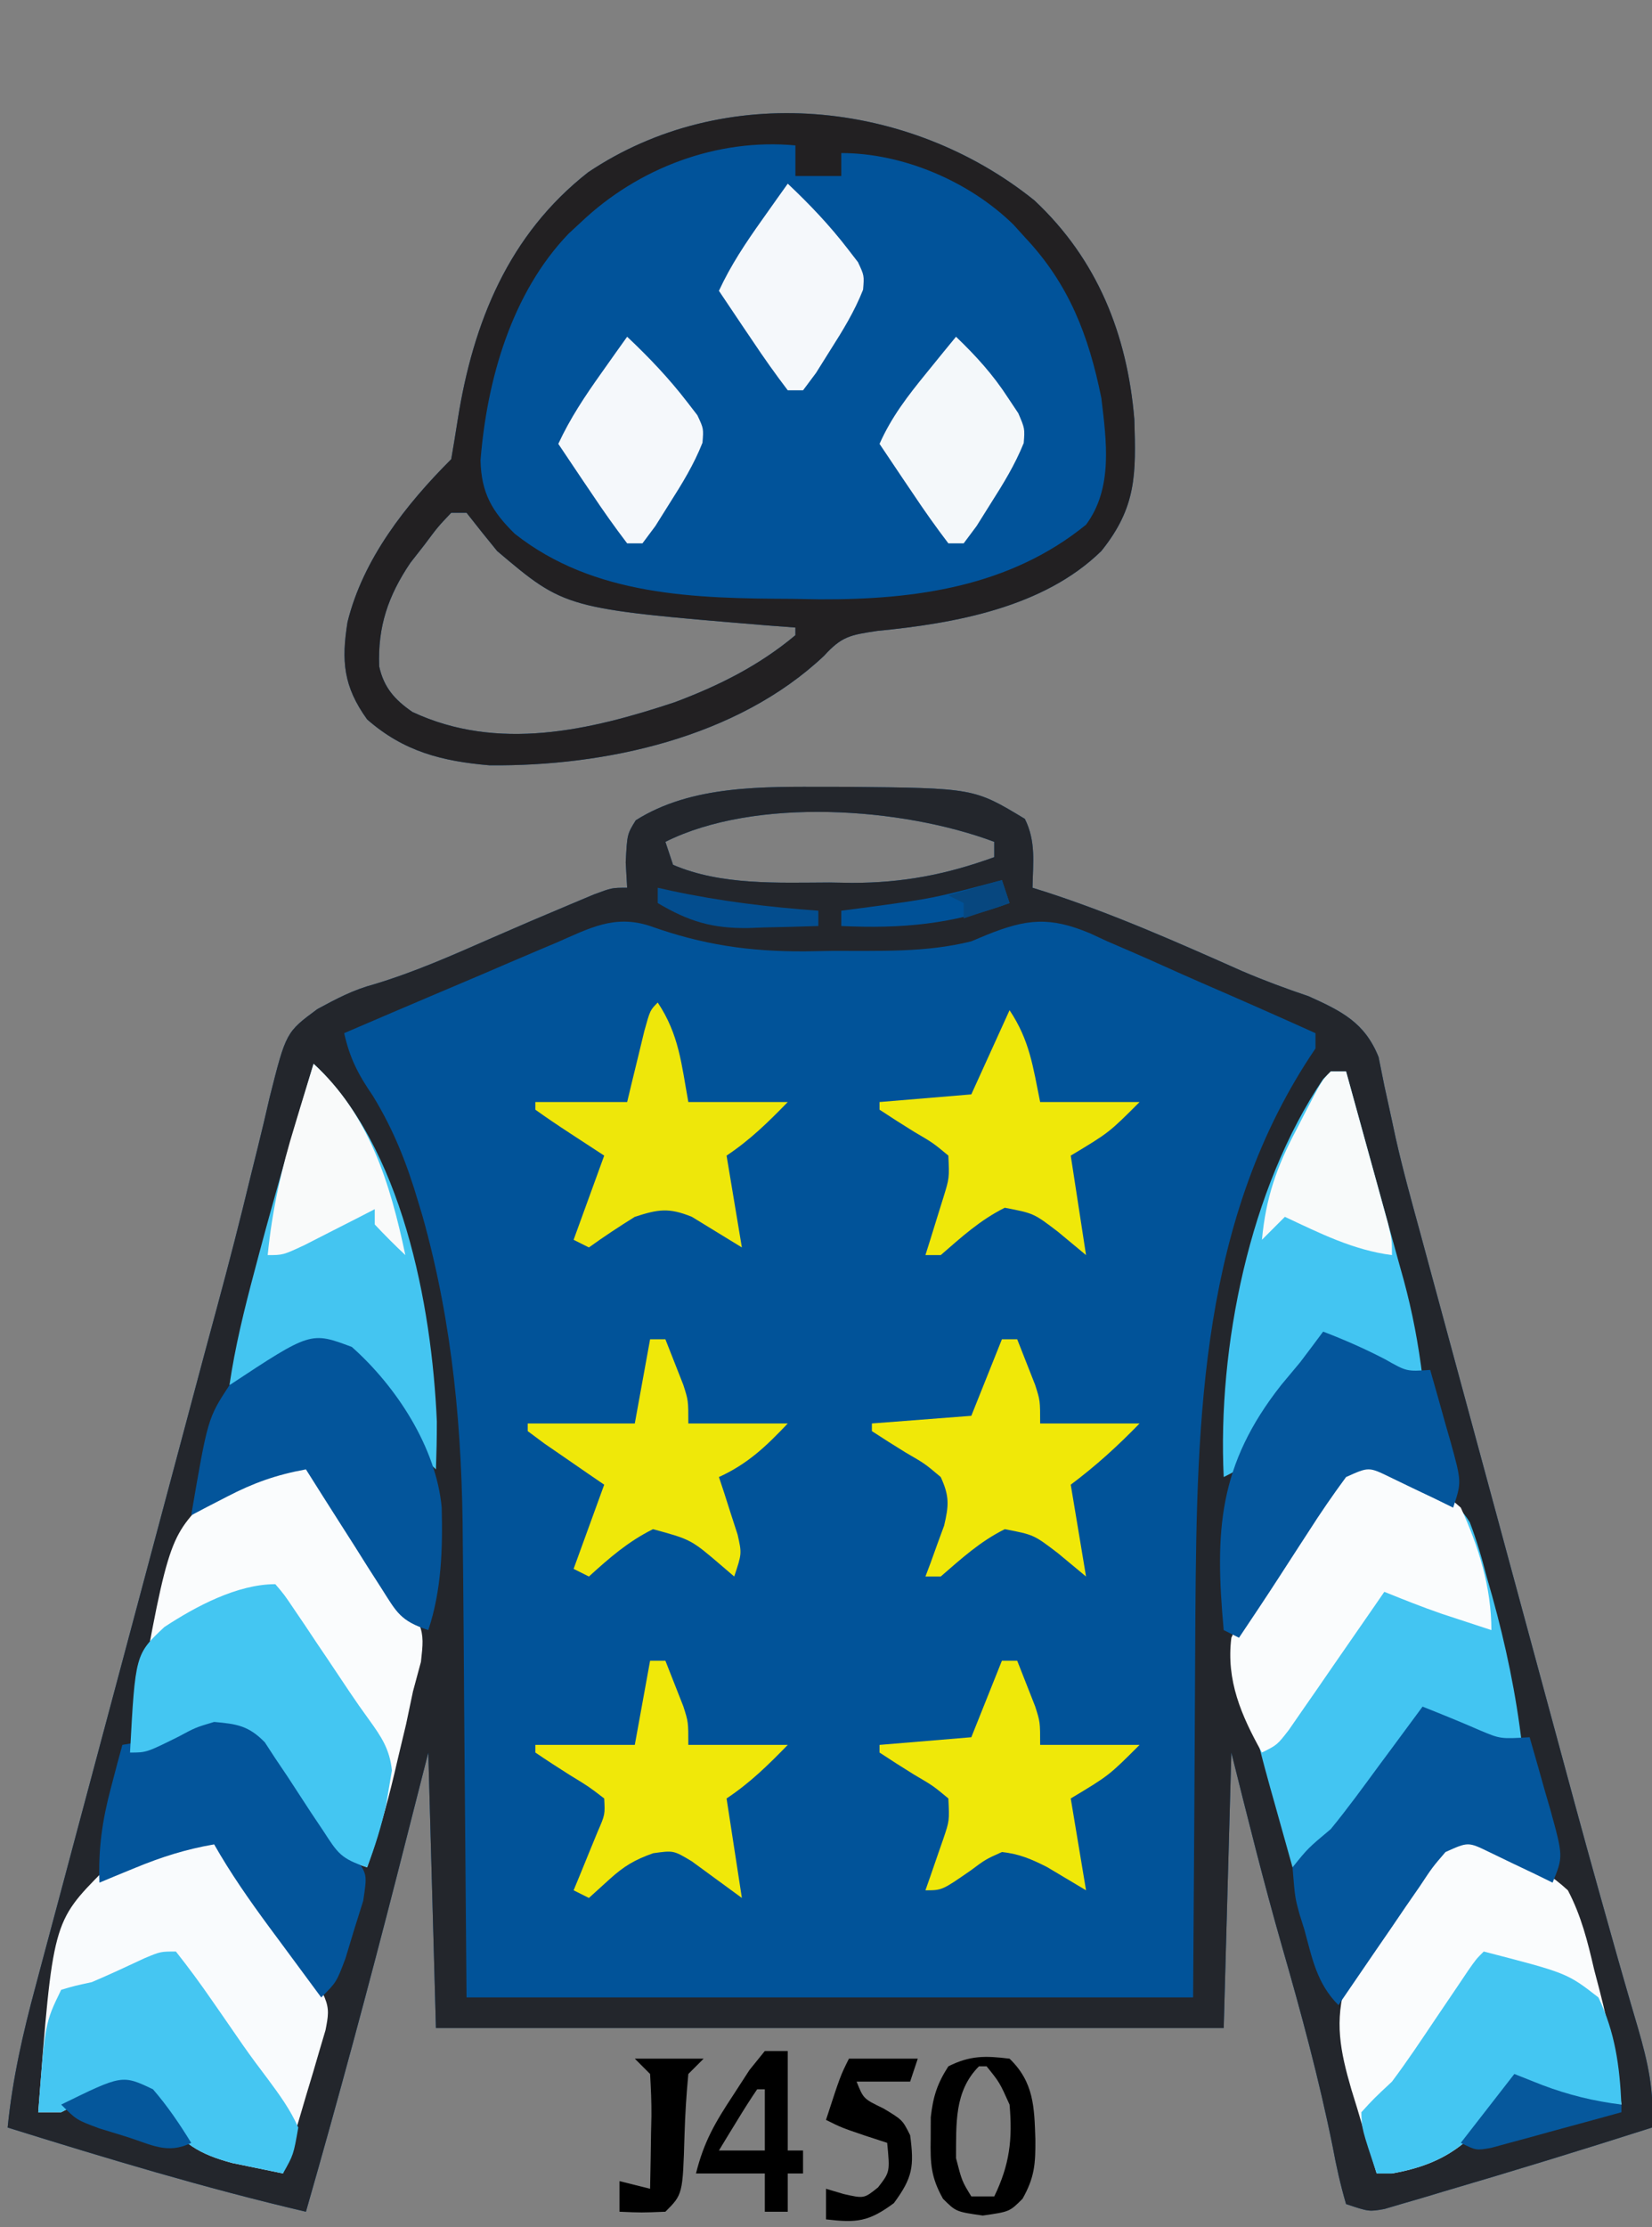 <?xml version="1.0" encoding="UTF-8"?>
<svg version="1.1" xmlns="http://www.w3.org/2000/svg" width="216" height="291">
<rect width="100%" height="100%" fill="#808080" stroke="none"/>
<path d="M0 0 C0.828 0.001 1.657 0.002 2.51 0.002 C19.094 0.167 19.094 0.167 25.75 4.188 C27.228 7.144 26.81 9.93 26.75 13.188 C27.281 13.355 27.813 13.522 28.361 13.694 C37.232 16.559 45.677 20.311 54.188 24.091 C57.036 25.31 59.914 26.375 62.849 27.363 C67.15 29.306 70.191 30.791 72 35.31 C72.25 36.553 72.499 37.797 72.757 39.078 C73.071 40.528 73.388 41.976 73.708 43.424 C73.873 44.197 74.038 44.97 74.208 45.767 C75.161 50.021 76.329 54.216 77.48 58.42 C77.983 60.278 78.485 62.137 78.988 63.996 C79.519 65.954 80.051 67.913 80.582 69.871 C81.143 71.941 81.703 74.01 82.263 76.08 C83.433 80.399 84.604 84.718 85.776 89.037 C87.257 94.496 88.735 99.955 90.213 105.415 C91.366 109.672 92.519 113.929 93.673 118.186 C94.236 120.262 94.798 122.337 95.36 124.413 C99.179 138.517 99.179 138.517 103.134 152.583 C103.638 154.347 103.638 154.347 104.153 156.146 C104.739 158.182 105.331 160.215 105.933 162.245 C107.217 166.691 108.078 170.503 107.75 175.188 C98.679 178.087 89.576 180.88 80.438 183.562 C79.525 183.837 78.612 184.112 77.671 184.395 C76.814 184.644 75.957 184.892 75.074 185.148 C74.312 185.373 73.55 185.598 72.764 185.83 C70.75 186.188 70.75 186.188 67.75 185.188 C67.012 182.662 66.474 180.266 66 177.688 C64.215 168.852 61.885 160.231 59.388 151.572 C56.97 143.142 54.882 134.716 52.75 126.188 C52.42 138.067 52.09 149.947 51.75 162.188 C17.76 162.188 -16.23 162.188 -51.25 162.188 C-51.58 150.308 -51.91 138.428 -52.25 126.188 C-54.261 134.077 -54.261 134.077 -56.312 142.125 C-60.088 156.872 -64.046 171.555 -68.25 186.188 C-81.434 183.107 -94.328 179.216 -107.25 175.188 C-106.615 168.816 -105.254 162.861 -103.585 156.686 C-103.178 155.152 -103.178 155.152 -102.762 153.587 C-101.865 150.216 -100.96 146.846 -100.055 143.477 C-99.422 141.107 -98.79 138.737 -98.159 136.366 C-96.493 130.118 -94.82 123.872 -93.146 117.625 C-91.468 111.361 -89.797 105.094 -88.125 98.828 C-86.231 91.734 -84.337 84.64 -82.439 77.547 C-82.149 76.461 -81.859 75.376 -81.56 74.258 C-80.986 72.118 -80.408 69.979 -79.828 67.84 C-78.307 62.228 -76.857 56.608 -75.497 50.954 C-75.203 49.768 -74.908 48.581 -74.605 47.359 C-74.042 45.09 -73.5 42.816 -72.982 40.537 C-70.847 32.07 -70.847 32.07 -66.762 29.048 C-64.212 27.669 -62.061 26.525 -59.285 25.785 C-53.98 24.185 -49.008 21.972 -43.939 19.748 C-40.494 18.24 -37.04 16.763 -33.57 15.312 C-32.593 14.903 -31.616 14.493 -30.61 14.07 C-28.25 13.188 -28.25 13.188 -26.25 13.188 C-26.312 12.094 -26.374 11.001 -26.438 9.875 C-26.25 6.188 -26.25 6.188 -25.125 4.375 C-17.808 -0.259 -8.388 -0.009 0 0 Z M-21.25 7.188 C-20.92 8.178 -20.59 9.168 -20.25 10.188 C-13.992 12.893 -6.492 12.522 0.188 12.5 C1.16 12.516 2.133 12.532 3.135 12.549 C9.815 12.553 15.473 11.462 21.75 9.188 C21.75 8.527 21.75 7.867 21.75 7.188 C9.717 2.675 -9.493 1.309 -21.25 7.188 Z " fill="#015399" transform="translate(108.25,102.812)"/>
<path d="M0 0 C0.828 0.001 1.657 0.002 2.51 0.002 C19.094 0.167 19.094 0.167 25.75 4.188 C27.228 7.144 26.81 9.93 26.75 13.188 C27.281 13.355 27.813 13.522 28.361 13.694 C37.232 16.559 45.677 20.311 54.188 24.091 C57.036 25.31 59.914 26.375 62.849 27.363 C67.15 29.306 70.191 30.791 72 35.31 C72.25 36.553 72.499 37.797 72.757 39.078 C73.071 40.528 73.388 41.976 73.708 43.424 C73.873 44.197 74.038 44.97 74.208 45.767 C75.161 50.021 76.329 54.216 77.48 58.42 C77.983 60.278 78.485 62.137 78.988 63.996 C79.519 65.954 80.051 67.913 80.582 69.871 C81.143 71.941 81.703 74.01 82.263 76.08 C83.433 80.399 84.604 84.718 85.776 89.037 C87.257 94.496 88.735 99.955 90.213 105.415 C91.366 109.672 92.519 113.929 93.673 118.186 C94.236 120.262 94.798 122.337 95.36 124.413 C99.179 138.517 99.179 138.517 103.134 152.583 C103.638 154.347 103.638 154.347 104.153 156.146 C104.739 158.182 105.331 160.215 105.933 162.245 C107.217 166.691 108.078 170.503 107.75 175.188 C98.679 178.087 89.576 180.88 80.438 183.562 C79.525 183.837 78.612 184.112 77.671 184.395 C76.814 184.644 75.957 184.892 75.074 185.148 C74.312 185.373 73.55 185.598 72.764 185.83 C70.75 186.188 70.75 186.188 67.75 185.188 C67.012 182.662 66.474 180.266 66 177.688 C64.215 168.852 61.885 160.231 59.388 151.572 C56.97 143.142 54.882 134.716 52.75 126.188 C52.42 138.067 52.09 149.947 51.75 162.188 C17.76 162.188 -16.23 162.188 -51.25 162.188 C-51.58 150.308 -51.91 138.428 -52.25 126.188 C-54.261 134.077 -54.261 134.077 -56.312 142.125 C-60.088 156.872 -64.046 171.555 -68.25 186.188 C-81.434 183.107 -94.328 179.216 -107.25 175.188 C-106.615 168.816 -105.254 162.861 -103.585 156.686 C-103.178 155.152 -103.178 155.152 -102.762 153.587 C-101.865 150.216 -100.96 146.846 -100.055 143.477 C-99.422 141.107 -98.79 138.737 -98.159 136.366 C-96.493 130.118 -94.82 123.872 -93.146 117.625 C-91.468 111.361 -89.797 105.094 -88.125 98.828 C-86.231 91.734 -84.337 84.64 -82.439 77.547 C-82.149 76.461 -81.859 75.376 -81.56 74.258 C-80.986 72.118 -80.408 69.979 -79.828 67.84 C-78.307 62.228 -76.857 56.608 -75.497 50.954 C-75.203 49.768 -74.908 48.581 -74.605 47.359 C-74.042 45.09 -73.5 42.816 -72.982 40.537 C-70.847 32.07 -70.847 32.07 -66.762 29.048 C-64.212 27.669 -62.061 26.525 -59.285 25.785 C-53.98 24.185 -49.008 21.972 -43.939 19.748 C-40.494 18.24 -37.04 16.763 -33.57 15.312 C-32.593 14.903 -31.616 14.493 -30.61 14.07 C-28.25 13.188 -28.25 13.188 -26.25 13.188 C-26.312 12.094 -26.374 11.001 -26.438 9.875 C-26.25 6.188 -26.25 6.188 -25.125 4.375 C-17.808 -0.259 -8.388 -0.009 0 0 Z M-21.25 7.188 C-20.92 8.178 -20.59 9.168 -20.25 10.188 C-13.992 12.893 -6.492 12.522 0.188 12.5 C1.16 12.516 2.133 12.532 3.135 12.549 C9.815 12.553 15.473 11.462 21.75 9.188 C21.75 8.527 21.75 7.867 21.75 7.188 C9.717 2.675 -9.493 1.309 -21.25 7.188 Z M-35.516 20.371 C-36.309 20.705 -37.102 21.04 -37.92 21.384 C-40.451 22.454 -42.976 23.539 -45.5 24.625 C-47.216 25.353 -48.932 26.08 -50.648 26.807 C-54.854 28.588 -59.054 30.384 -63.25 32.188 C-62.506 35.488 -61.42 37.579 -59.5 40.375 C-56.758 44.859 -55.042 49.244 -53.562 54.25 C-53.373 54.879 -53.183 55.507 -52.987 56.155 C-49.022 70.314 -47.792 84.281 -47.738 98.91 C-47.723 100.442 -47.706 101.973 -47.688 103.505 C-47.631 109.086 -47.598 114.668 -47.562 120.25 C-47.459 132.769 -47.356 145.289 -47.25 158.188 C-15.9 158.188 15.45 158.188 47.75 158.188 C47.92 133.135 47.92 133.135 48.048 108.081 C48.243 82.348 48.744 56.255 63.75 34.188 C63.75 33.528 63.75 32.867 63.75 32.188 C58.804 29.959 53.842 27.77 48.864 25.614 C47.174 24.876 45.49 24.128 43.81 23.37 C41.386 22.277 38.948 21.224 36.504 20.176 C35.763 19.832 35.022 19.489 34.258 19.135 C29.013 16.945 26.004 17.235 20.755 19.349 C20.093 19.626 19.432 19.902 18.75 20.188 C12.77 21.69 6.693 21.411 0.562 21.438 C-0.619 21.458 -1.8 21.479 -3.018 21.5 C-10.35 21.533 -16.363 20.64 -23.25 18.188 C-27.921 16.646 -31.197 18.494 -35.516 20.371 Z " fill="#23262C" transform="translate(108.25,102.812)"/>
<path d="M0 0 C8.24 7.707 12.147 17.538 13.066 28.633 C13.283 35.774 13.366 40.069 8.75 45.812 C1.217 53.181 -10.385 55.266 -20.543 56.25 C-24.109 56.791 -25.173 56.953 -27.5 59.5 C-38.858 70.215 -56.11 73.964 -71.25 73.812 C-77.459 73.28 -82.463 72.016 -87.25 67.812 C-90.356 63.504 -90.626 60.172 -89.812 55.098 C-87.782 46.851 -82.181 39.743 -76.25 33.812 C-75.956 32.092 -75.666 30.37 -75.401 28.645 C-73.394 15.943 -68.747 4.464 -58.344 -3.68 C-40.558 -15.607 -16.404 -13.204 0 0 Z M-76.25 40.812 C-78 42.653 -78 42.653 -79.75 45 C-80.358 45.777 -80.967 46.555 -81.594 47.355 C-84.509 51.68 -85.868 55.685 -85.672 60.883 C-85.066 63.654 -83.637 65.247 -81.332 66.84 C-70.162 72.058 -58.158 69.27 -47 65.562 C-41.231 63.394 -35.999 60.783 -31.25 56.812 C-31.25 56.483 -31.25 56.153 -31.25 55.812 C-32.543 55.715 -33.836 55.617 -35.168 55.516 C-61.352 53.342 -61.352 53.342 -70.25 45.812 C-71.602 44.161 -72.94 42.497 -74.25 40.812 C-74.91 40.812 -75.57 40.812 -76.25 40.812 Z " fill="#01539A" transform="translate(135.25,26.188)"/>
<path d="M0 0 C8.24 7.707 12.147 17.538 13.066 28.633 C13.283 35.774 13.366 40.069 8.75 45.812 C1.217 53.181 -10.385 55.266 -20.543 56.25 C-24.109 56.791 -25.173 56.953 -27.5 59.5 C-38.858 70.215 -56.11 73.964 -71.25 73.812 C-77.459 73.28 -82.463 72.016 -87.25 67.812 C-90.356 63.504 -90.626 60.172 -89.812 55.098 C-87.782 46.851 -82.181 39.743 -76.25 33.812 C-75.956 32.092 -75.666 30.37 -75.401 28.645 C-73.394 15.943 -68.747 4.464 -58.344 -3.68 C-40.558 -15.607 -16.404 -13.204 0 0 Z M-59.25 2.812 C-59.791 3.314 -60.333 3.815 -60.891 4.332 C-68.366 12.09 -71.582 23.443 -72.422 33.965 C-72.323 38.26 -70.889 40.672 -67.938 43.562 C-57.575 51.741 -44.282 52.01 -31.688 52.062 C-30.488 52.083 -29.289 52.104 -28.053 52.125 C-15.497 52.179 -3.205 50.464 6.75 42.375 C10.305 37.579 9.417 31.427 8.75 25.812 C7.096 17.644 4.506 10.904 -1.25 4.812 C-1.74 4.271 -2.23 3.73 -2.734 3.172 C-8.516 -2.495 -17.192 -6.188 -25.25 -6.188 C-25.25 -5.197 -25.25 -4.207 -25.25 -3.188 C-27.23 -3.188 -29.21 -3.188 -31.25 -3.188 C-31.25 -4.508 -31.25 -5.827 -31.25 -7.188 C-41.522 -8.143 -51.825 -4.221 -59.25 2.812 Z M-76.25 40.812 C-78 42.653 -78 42.653 -79.75 45 C-80.358 45.777 -80.967 46.555 -81.594 47.355 C-84.509 51.68 -85.868 55.685 -85.672 60.883 C-85.066 63.654 -83.637 65.247 -81.332 66.84 C-70.162 72.058 -58.158 69.27 -47 65.562 C-41.231 63.394 -35.999 60.783 -31.25 56.812 C-31.25 56.483 -31.25 56.153 -31.25 55.812 C-32.543 55.715 -33.836 55.617 -35.168 55.516 C-61.352 53.342 -61.352 53.342 -70.25 45.812 C-71.602 44.161 -72.94 42.497 -74.25 40.812 C-74.91 40.812 -75.57 40.812 -76.25 40.812 Z " fill="#222022" transform="translate(135.25,26.188)"/>
<path d="M0 0 C2.019 0.606 4.015 1.291 6 2 C6.977 2.337 6.977 2.337 7.973 2.681 C11.081 3.956 13.38 4.992 15.177 7.913 C16.073 10.254 16.754 12.571 17.375 15 C17.616 15.843 17.856 16.687 18.104 17.556 C19.878 23.961 21.235 30.393 22 37 C18.593 36.521 16.285 36.173 13.312 34.375 C12.168 33.694 12.168 33.694 11 33 C7.422 34.193 6.85 35.228 4.715 38.254 C4.102 39.108 3.489 39.962 2.857 40.842 C2.224 41.74 1.59 42.637 0.938 43.562 C-0.318 45.339 -1.58 47.111 -2.848 48.879 C-3.405 49.669 -3.962 50.458 -4.535 51.272 C-5.019 51.842 -5.502 52.412 -6 53 C-6.66 53 -7.32 53 -8 53 C-8.773 50.251 -9.543 47.5 -10.312 44.75 C-10.526 43.992 -10.739 43.234 -10.959 42.453 C-11.406 40.85 -11.838 39.243 -12.255 37.632 C-12.978 34.933 -12.978 34.933 -14.092 32.124 C-15.633 27.628 -16.595 24.546 -14.847 20.001 C-12.979 16.94 -10.955 14.141 -8.75 11.312 C-8.029 10.326 -7.309 9.339 -6.566 8.322 C-1.705 1.705 -1.705 1.705 0 0 Z " fill="#43C5F2" transform="translate(177,191)"/>
<path d="M0 0 C2.814 3.069 5.004 6.603 7.312 10.062 C7.971 10.993 8.629 11.923 9.307 12.881 C14.541 20.665 14.541 20.665 14.039 25.145 C13.696 26.417 13.353 27.689 13 29 C12.695 30.429 12.394 31.859 12.098 33.289 C11.757 34.735 11.412 36.181 11.062 37.625 C10.893 38.349 10.723 39.074 10.549 39.82 C9.562 43.961 8.414 47.98 7 52 C3.544 50.848 3.176 50.172 1.258 47.219 C0.749 46.459 0.239 45.7 -0.285 44.918 C-1.343 43.31 -2.395 41.698 -3.441 40.082 C-3.953 39.323 -4.465 38.564 -4.992 37.781 C-5.45 37.081 -5.907 36.38 -6.378 35.658 C-8.491 33.498 -10.029 33.26 -13 33 C-15.422 33.722 -15.422 33.722 -17.688 34.938 C-21.847 37 -21.847 37 -24 37 C-19.092 9.227 -19.092 9.227 -14.039 3.953 C-12.047 2.694 -10.205 1.815 -8 1 C-7.012 0.424 -7.012 0.424 -6.004 -0.164 C-3.443 -1.232 -2.565 -1.015 0 0 Z " fill="#FAFCFD" transform="translate(41,192)"/>
<path d="M0 0 C1.632 1.81 1.632 1.81 3.199 4.148 C3.768 4.989 4.337 5.829 4.924 6.695 C5.797 8.022 5.797 8.022 6.688 9.375 C7.281 10.252 7.875 11.128 8.486 12.031 C14.261 20.644 14.261 20.644 13.563 24.268 C13.306 25.132 13.05 25.996 12.785 26.887 C12.374 28.293 12.374 28.293 11.955 29.729 C11.661 30.705 11.366 31.681 11.062 32.688 C10.772 33.676 10.481 34.664 10.182 35.682 C9.462 38.123 8.735 40.563 8 43 C6.582 42.715 5.166 42.422 3.75 42.125 C2.961 41.963 2.172 41.8 1.359 41.633 C-2.927 40.483 -5.286 39.07 -7.75 35.375 C-8.178 34.743 -8.606 34.112 -9.047 33.461 C-9.519 32.738 -9.519 32.738 -10 32 C-14.122 32.476 -17.349 33.044 -21 35 C-21.99 35 -22.98 35 -24 35 C-22.101 10.16 -22.101 10.16 -15.509 3.492 C-10.964 0.333 -5.382 -2.118 0 0 Z " fill="#F9FBFD" transform="translate(29,241)"/>
<path d="M0 0 C5.618 1.287 10.696 3.03 15 7 C16.75 10.326 17.594 13.726 18.438 17.375 C18.679 18.295 18.921 19.216 19.17 20.164 C20.432 25.085 21.396 29.958 22 35 C20.603 34.884 19.208 34.757 17.812 34.625 C17.035 34.555 16.258 34.486 15.457 34.414 C12.764 33.96 10.497 33.091 8 32 C7.399 32.922 7.399 32.922 6.785 33.863 C2.608 39.802 -0.775 42.72 -8 44 C-8.66 44 -9.32 44 -10 44 C-10.872 41.15 -11.722 38.297 -12.562 35.438 C-12.809 34.638 -13.056 33.838 -13.311 33.014 C-14.767 27.988 -15.557 24.144 -14 19 C-12.064 15.692 -9.824 12.669 -7.5 9.625 C-6.893 8.806 -6.286 7.988 -5.66 7.145 C-1.332 1.332 -1.332 1.332 0 0 Z " fill="#FAFCFD" transform="translate(190,240)"/>
<path d="M0 0 C11.526 10.66 15.465 31.479 16.117 46.742 C16.124 48.828 16.07 50.915 16 53 C12.657 49.898 10.238 46.564 7.75 42.75 C7.044 41.672 6.337 40.595 5.609 39.484 C5.078 38.665 4.547 37.845 4 37 C0.338 37.627 -2.882 38.645 -6.312 40.062 C-7.637 40.606 -7.637 40.606 -8.988 41.16 C-9.652 41.437 -10.316 41.714 -11 42 C-10.26 36.954 -9.062 32.107 -7.75 27.188 C-7.424 25.955 -7.424 25.955 -7.091 24.698 C-4.88 16.42 -2.469 8.204 0 0 Z " fill="#44C5F1" transform="translate(41,139)"/>
<path d="M0 0 C0.66 0 1.32 0 2 0 C3.269 4.57 4.532 9.142 5.79 13.715 C6.218 15.268 6.648 16.821 7.079 18.373 C7.702 20.613 8.318 22.855 8.934 25.098 C9.125 25.783 9.317 26.469 9.515 27.176 C10.681 31.451 11.459 35.613 12 40 C8.816 39.037 6.14 38.088 3.312 36.312 C2.549 35.879 1.786 35.446 1 35 C-2.408 36.136 -2.661 36.612 -4.41 39.562 C-4.843 40.277 -5.275 40.991 -5.721 41.727 C-6.163 42.477 -6.606 43.227 -7.062 44 C-7.945 45.482 -8.831 46.961 -9.723 48.438 C-10.112 49.096 -10.501 49.755 -10.903 50.434 C-12 52 -12 52 -14 53 C-14.809 36.009 -10.636 15.268 -1 1 C-0.67 0.67 -0.34 0.34 0 0 Z " fill="#43C5F2" transform="translate(174,140)"/>
<path d="M0 0 C2.326 2.402 4.207 5.08 6.125 7.812 C6.65 8.538 7.174 9.263 7.715 10.01 C8.695 11.366 9.67 12.727 10.637 14.093 C12.006 16.06 12.006 16.06 13.703 18.03 C15 20 15 20 14.488 23.383 C14.1 24.618 13.712 25.853 13.312 27.125 C12.937 28.365 12.562 29.605 12.176 30.883 C11 34 11 34 9 36 C7.226 33.606 5.456 31.21 3.688 28.812 C3.188 28.139 2.688 27.465 2.174 26.771 C-0.404 23.271 -2.847 19.785 -5 16 C-8.662 16.627 -11.882 17.645 -15.312 19.062 C-16.196 19.425 -17.079 19.787 -17.988 20.16 C-18.984 20.576 -18.984 20.576 -20 21 C-20.159 16.591 -19.635 12.882 -18.5 8.625 C-18.222 7.565 -17.943 6.506 -17.656 5.414 C-17.331 4.219 -17.331 4.219 -17 3 C-15.871 2.803 -15.871 2.803 -14.719 2.602 C-11.793 2.056 -11.793 2.056 -8.5 0.375 C-3.724 -1.501 -3.724 -1.501 0 0 Z " fill="#03559B" transform="translate(33,225)"/>
<path d="M0 0 C2.538 1.008 5.061 2.027 7.562 3.125 C10.196 4.225 10.196 4.225 14 4 C14.7 6.414 15.385 8.83 16.062 11.25 C16.262 11.932 16.461 12.614 16.666 13.316 C18.4 19.583 18.4 19.583 17 23 C16.241 22.627 15.481 22.255 14.699 21.871 C13.705 21.398 12.711 20.925 11.688 20.438 C10.701 19.962 9.715 19.486 8.699 18.996 C5.96 17.666 5.96 17.666 3 19 C1.287 20.992 1.287 20.992 -0.355 23.473 C-0.977 24.372 -1.599 25.271 -2.24 26.197 C-2.883 27.143 -3.525 28.088 -4.188 29.062 C-4.842 30.012 -5.496 30.961 -6.17 31.939 C-7.787 34.288 -9.397 36.642 -11 39 C-13.812 36.188 -14.423 32.922 -15.438 29.188 C-15.661 28.475 -15.885 27.763 -16.115 27.029 C-16.684 24.918 -16.684 24.918 -17 21 C-14.992 18.508 -14.992 18.508 -12 16 C-9.791 13.308 -7.75 10.492 -5.688 7.688 C-5.138 6.947 -4.588 6.206 -4.021 5.443 C-2.677 3.632 -1.337 1.817 0 0 Z " fill="#04569C" transform="translate(186,223)"/>
<path d="M0 0 C5.838 5.171 11.028 13.158 11.75 20.961 C11.891 26.408 11.733 31.8 10 37 C6.338 35.779 5.895 34.726 3.863 31.527 C2.998 30.179 2.998 30.179 2.115 28.803 C1.223 27.384 1.223 27.384 0.312 25.938 C-0.294 24.988 -0.901 24.039 -1.525 23.061 C-3.024 20.712 -4.516 18.358 -6 16 C-9.842 16.701 -12.838 17.756 -16.312 19.562 C-17.637 20.245 -17.637 20.245 -18.988 20.941 C-19.652 21.291 -20.316 21.64 -21 22 C-18.834 9.334 -18.834 9.334 -16 5 C-5.376 -2.012 -5.376 -2.012 0 0 Z " fill="#03559B" transform="translate(46,176)"/>
<path d="M0 0 C2.019 0.606 4.015 1.291 6 2 C6.673 2.187 7.346 2.374 8.039 2.566 C10.505 3.448 12.052 4.226 14 6 C16.329 11.075 18 16.389 18 22 C16.604 21.544 15.208 21.085 13.812 20.625 C12.647 20.242 12.647 20.242 11.457 19.852 C8.936 18.978 6.474 17.998 4 17 C3.586 17.601 3.173 18.201 2.747 18.82 C0.877 21.529 -0.999 24.233 -2.875 26.938 C-3.526 27.883 -4.177 28.829 -4.848 29.803 C-5.473 30.702 -6.098 31.601 -6.742 32.527 C-7.318 33.36 -7.894 34.193 -8.488 35.051 C-10 37 -10 37 -12 38 C-14.703 33.166 -16.696 28.576 -16 23 C-12.37 14.822 -6.344 6.344 0 0 Z " fill="#FAFCFD" transform="translate(177,191)"/>
<path d="M0 0 C1.173 1.374 1.173 1.374 2.461 3.289 C2.933 3.984 3.405 4.679 3.891 5.395 C4.38 6.131 4.87 6.867 5.375 7.625 C5.857 8.338 6.339 9.051 6.836 9.785 C7.787 11.193 8.732 12.606 9.67 14.022 C10.506 15.266 11.363 16.495 12.248 17.704 C13.866 19.944 14.955 21.562 15.242 24.344 C15.06 25.411 15.06 25.411 14.875 26.5 C14.75 27.262 14.625 28.024 14.496 28.809 C13.86 31.621 13.035 34.31 12 37 C8.544 35.848 8.176 35.172 6.258 32.219 C5.749 31.459 5.239 30.7 4.715 29.918 C3.657 28.31 2.605 26.698 1.559 25.082 C1.047 24.323 0.535 23.564 0.008 22.781 C-0.45 22.081 -0.907 21.38 -1.378 20.658 C-3.491 18.498 -5.029 18.26 -8 18 C-10.422 18.722 -10.422 18.722 -12.688 19.938 C-16.847 22 -16.847 22 -19 22 C-18.307 9.172 -18.307 9.172 -14.516 5.603 C-10.413 2.908 -4.971 0 0 0 Z " fill="#44C6F2" transform="translate(36,207)"/>
<path d="M0 0 C2.811 1.075 5.451 2.235 8.125 3.625 C10.92 5.216 10.92 5.216 14 5 C14.698 7.435 15.384 9.872 16.062 12.312 C16.262 13.003 16.461 13.693 16.666 14.404 C18.113 19.66 18.113 19.66 17 23 C16.241 22.627 15.481 22.255 14.699 21.871 C13.705 21.398 12.711 20.925 11.688 20.438 C10.701 19.962 9.715 19.486 8.699 18.996 C5.96 17.666 5.96 17.666 3 19 C1.252 21.366 -0.359 23.713 -1.938 26.188 C-2.367 26.848 -2.797 27.509 -3.24 28.189 C-4.09 29.496 -4.937 30.804 -5.781 32.115 C-7.493 34.762 -9.245 37.381 -11 40 C-11.66 39.67 -12.32 39.34 -13 39 C-14.187 26.008 -13.699 17.41 -5.48 6.969 C-4.662 5.989 -3.843 5.009 -3 4 C-1.993 2.672 -0.989 1.341 0 0 Z " fill="#04569C" transform="translate(173,174)"/>
<path d="M0 0 C1.671 2.113 3.223 4.223 4.75 6.438 C5.416 7.396 5.416 7.396 6.095 8.373 C6.985 9.656 7.872 10.94 8.758 12.226 C9.825 13.75 10.939 15.24 12.062 16.723 C13.591 18.785 14.955 20.656 16 23 C15.375 26.562 15.375 26.562 14 29 C12.582 28.715 11.166 28.422 9.75 28.125 C8.961 27.963 8.172 27.8 7.359 27.633 C3.047 26.476 0.739 25.109 -1.75 21.375 C-2.178 20.743 -2.606 20.112 -3.047 19.461 C-3.519 18.738 -3.519 18.738 -4 18 C-8.122 18.476 -11.349 19.044 -15 21 C-15.99 21 -16.98 21 -18 21 C-17.126 9.364 -17.126 9.364 -15 5 C-13.215 4.477 -13.215 4.477 -11 4 C-8.647 3 -6.34 1.921 -4.023 0.84 C-2 0 -2 0 0 0 Z " fill="#45C6F2" transform="translate(23,255)"/>
<path d="M0 0 C10.891 2.813 10.891 2.813 15 6 C17.18 10.607 17.771 14.936 18 20 C16.603 19.884 15.208 19.757 13.812 19.625 C13.035 19.555 12.258 19.486 11.457 19.414 C8.764 18.96 6.497 18.091 4 17 C3.399 17.922 3.399 17.922 2.785 18.863 C-1.392 24.802 -4.775 27.72 -12 29 C-12.66 29 -13.32 29 -14 29 C-15.953 23.141 -15.953 23.141 -16 21 C-14.402 19.246 -14.402 19.246 -12 17 C-10.004 14.339 -8.166 11.574 -6.312 8.812 C-5.33 7.36 -4.347 5.908 -3.363 4.457 C-2.718 3.498 -2.718 3.498 -2.06 2.519 C-1 1 -1 1 0 0 Z " fill="#44C6F2" transform="translate(194,255)"/>
<path d="M0 0 C0.66 0 1.32 0 2 0 C2.506 1.268 3.005 2.54 3.5 3.812 C3.778 4.52 4.057 5.228 4.344 5.957 C5 8 5 8 5 11 C9.29 11 13.58 11 18 11 C15.105 13.975 12.338 16.496 9 19 C9.66 22.96 10.32 26.92 11 31 C9.783 29.989 8.566 28.979 7.312 27.938 C4.168 25.541 4.168 25.541 0.375 24.812 C-2.87 26.435 -5.257 28.623 -8 31 C-8.66 31 -9.32 31 -10 31 C-9.772 30.397 -9.544 29.793 -9.309 29.172 C-9.021 28.373 -8.734 27.573 -8.438 26.75 C-8.147 25.961 -7.857 25.172 -7.559 24.359 C-6.926 21.688 -6.854 20.492 -8 18 C-10.067 16.256 -10.067 16.256 -12.562 14.812 C-14.053 13.894 -15.536 12.961 -17 12 C-17 11.67 -17 11.34 -17 11 C-10.565 10.505 -10.565 10.505 -4 10 C-2.68 6.7 -1.36 3.4 0 0 Z " fill="#F0E808" transform="translate(131,175)"/>
<path d="M0 0 C2.629 3.943 3.059 7.364 4 12 C8.29 12 12.58 12 17 12 C13 16 13 16 8 19 C8.66 23.29 9.32 27.58 10 32 C8.783 30.989 7.566 29.979 6.312 28.938 C3.168 26.541 3.168 26.541 -0.625 25.812 C-3.87 27.435 -6.257 29.623 -9 32 C-9.66 32 -10.32 32 -11 32 C-10.783 31.313 -10.567 30.626 -10.344 29.918 C-10.065 29.017 -9.787 28.116 -9.5 27.188 C-9.222 26.294 -8.943 25.401 -8.656 24.48 C-7.872 21.944 -7.872 21.944 -8 19 C-9.998 17.341 -9.998 17.341 -12.5 15.875 C-14.013 14.937 -15.516 13.983 -17 13 C-17 12.67 -17 12.34 -17 12 C-11.06 11.505 -11.06 11.505 -5 11 C-3.35 7.37 -1.7 3.74 0 0 Z " fill="#EFE809" transform="translate(132,132)"/>
<path d="M0 0 C0.66 0 1.32 0 2 0 C2.506 1.268 3.005 2.54 3.5 3.812 C3.778 4.52 4.057 5.228 4.344 5.957 C5 8 5 8 5 11 C9.29 11 13.58 11 18 11 C15.151 14.008 12.765 16.278 9 18 C9.228 18.687 9.456 19.374 9.691 20.082 C9.979 20.983 10.266 21.884 10.562 22.812 C10.853 23.706 11.143 24.599 11.441 25.52 C12 28 12 28 11 31 C10.481 30.555 9.961 30.111 9.426 29.652 C5.361 26.167 5.361 26.167 0.375 24.812 C-2.897 26.448 -5.289 28.541 -8 31 C-8.66 30.67 -9.32 30.34 -10 30 C-8.02 24.555 -8.02 24.555 -6 19 C-6.722 18.506 -7.444 18.013 -8.188 17.504 C-9.58 16.543 -9.58 16.543 -11 15.562 C-11.928 14.924 -12.856 14.286 -13.812 13.629 C-14.895 12.823 -14.895 12.823 -16 12 C-16 11.67 -16 11.34 -16 11 C-11.38 11 -6.76 11 -2 11 C-1.34 7.37 -0.68 3.74 0 0 Z " fill="#EFE809" transform="translate(85,175)"/>
<path d="M0 0 C2.79 4.185 3.102 8.059 4 13 C8.29 13 12.58 13 17 13 C14.422 15.648 12.084 17.944 9 20 C9.66 23.96 10.32 27.92 11 32 C8.819 30.665 6.638 29.331 4.457 27.996 C1.449 26.777 0.056 27.008 -3 28 C-5.04 29.27 -7.05 30.594 -9 32 C-9.66 31.67 -10.32 31.34 -11 31 C-9.02 25.555 -9.02 25.555 -7 20 C-8.485 19.031 -9.97 18.061 -11.5 17.062 C-13.019 16.071 -14.525 15.057 -16 14 C-16 13.67 -16 13.34 -16 13 C-12.04 13 -8.08 13 -4 13 C-3.795 12.145 -3.59 11.291 -3.379 10.41 C-3.109 9.305 -2.84 8.201 -2.562 7.062 C-2.296 5.96 -2.029 4.858 -1.754 3.723 C-1 1 -1 1 0 0 Z " fill="#EEE70A" transform="translate(86,131)"/>
<path d="M0 0 C0.66 0 1.32 0 2 0 C2.506 1.268 3.005 2.54 3.5 3.812 C3.778 4.52 4.057 5.228 4.344 5.957 C5 8 5 8 5 11 C9.29 11 13.58 11 18 11 C14 15 14 15 9 18 C9.66 21.96 10.32 25.92 11 30 C9.307 28.991 7.615 27.982 5.922 26.973 C3.862 25.93 2.302 25.249 0 25 C-2.134 25.958 -2.134 25.958 -4.125 27.438 C-7.826 30 -7.826 30 -10 30 C-9.675 29.078 -9.675 29.078 -9.344 28.137 C-9.065 27.328 -8.787 26.52 -8.5 25.688 C-8.222 24.887 -7.943 24.086 -7.656 23.262 C-6.861 20.912 -6.861 20.912 -7 18 C-8.998 16.341 -8.998 16.341 -11.5 14.875 C-13.013 13.937 -14.516 12.983 -16 12 C-16 11.67 -16 11.34 -16 11 C-10.06 10.505 -10.06 10.505 -4 10 C-2.68 6.7 -1.36 3.4 0 0 Z " fill="#EFE809" transform="translate(131,217)"/>
<path d="M0 0 C0.66 0 1.32 0 2 0 C2.506 1.268 3.005 2.54 3.5 3.812 C3.778 4.52 4.057 5.228 4.344 5.957 C5 8 5 8 5 11 C9.29 11 13.58 11 18 11 C15.422 13.648 13.084 15.944 10 18 C10.66 22.29 11.32 26.58 12 31 C9.819 29.405 7.638 27.81 5.457 26.215 C3.068 24.781 3.068 24.781 0.406 25.156 C-2.016 26.006 -3.425 26.851 -5.312 28.562 C-6.199 29.367 -7.086 30.171 -8 31 C-8.66 30.67 -9.32 30.34 -10 30 C-9.711 29.301 -9.422 28.603 -9.125 27.883 C-8.568 26.518 -8.568 26.518 -8 25.125 C-7.629 24.22 -7.258 23.315 -6.875 22.383 C-5.885 20.11 -5.885 20.11 -6 18 C-8.021 16.447 -8.021 16.447 -10.5 14.938 C-12.015 13.981 -13.519 13.008 -15 12 C-15 11.67 -15 11.34 -15 11 C-10.71 11 -6.42 11 -2 11 C-1.34 7.37 -0.68 3.74 0 0 Z " fill="#F0E809" transform="translate(85,217)"/>
<path d="M0 0 C2.612 2.506 4.846 4.958 6.812 8 C7.252 8.66 7.692 9.32 8.145 10 C9 12 9 12 8.852 13.891 C7.708 16.723 6.202 19.174 4.562 21.75 C3.945 22.735 3.328 23.72 2.691 24.734 C2.133 25.482 1.575 26.23 1 27 C0.34 27 -0.32 27 -1 27 C-2.627 24.862 -4.14 22.732 -5.625 20.5 C-6.045 19.88 -6.465 19.26 -6.898 18.621 C-7.938 17.085 -8.97 15.543 -10 14 C-8.436 10.478 -6.305 7.729 -3.875 4.75 C-3.151 3.858 -2.426 2.966 -1.68 2.047 C-0.848 1.034 -0.848 1.034 0 0 Z " fill="#F4F8FA" transform="translate(125,44)"/>
<path d="M0 0 C2.861 2.697 5.475 5.444 7.875 8.562 C8.306 9.121 8.736 9.679 9.18 10.254 C10 12 10 12 9.848 13.855 C8.719 16.711 7.21 19.161 5.562 21.75 C4.945 22.735 4.328 23.72 3.691 24.734 C3.133 25.482 2.575 26.23 2 27 C1.34 27 0.68 27 0 27 C-1.627 24.862 -3.14 22.732 -4.625 20.5 C-5.045 19.88 -5.465 19.26 -5.898 18.621 C-6.938 17.085 -7.97 15.543 -9 14 C-7.452 10.653 -5.509 7.753 -3.375 4.75 C-2.743 3.858 -2.112 2.966 -1.461 2.047 C-0.738 1.034 -0.738 1.034 0 0 Z " fill="#F5F8FB" transform="translate(82,44)"/>
<path d="M0 0 C2.861 2.697 5.475 5.444 7.875 8.562 C8.306 9.121 8.736 9.679 9.18 10.254 C10 12 10 12 9.848 13.855 C8.719 16.711 7.21 19.161 5.562 21.75 C4.945 22.735 4.328 23.72 3.691 24.734 C3.133 25.482 2.575 26.23 2 27 C1.34 27 0.68 27 0 27 C-1.627 24.862 -3.14 22.732 -4.625 20.5 C-5.045 19.88 -5.465 19.26 -5.898 18.621 C-6.938 17.085 -7.97 15.543 -9 14 C-7.452 10.653 -5.509 7.753 -3.375 4.75 C-2.743 3.858 -2.112 2.966 -1.461 2.047 C-0.738 1.034 -0.738 1.034 0 0 Z " fill="#F5F8FB" transform="translate(103,24)"/>
<path d="M0 0 C7.269 6.66 9.999 15.538 12 25 C10.624 23.71 9.292 22.373 8 21 C8 20.34 8 19.68 8 19 C6.735 19.65 6.735 19.65 5.445 20.312 C4.35 20.869 3.254 21.426 2.125 22 C1.034 22.557 -0.056 23.114 -1.18 23.688 C-4 25 -4 25 -6 25 C-5.414 19.071 -4.196 13.684 -2.438 8 C-2.204 7.225 -1.97 6.451 -1.729 5.652 C-1.158 3.766 -0.58 1.883 0 0 Z " fill="#F9FAFA" transform="translate(41,139)"/>
<path d="M0 0 C0.66 0 1.32 0 2 0 C3.004 3.624 4.003 7.249 5 10.875 C5.286 11.908 5.572 12.94 5.867 14.004 C6.138 14.99 6.409 15.976 6.688 16.992 C7.065 18.359 7.065 18.359 7.449 19.753 C8 22 8 22 8 24 C2.93 23.346 -1.42 21.145 -6 19 C-6.99 19.99 -7.98 20.98 -9 22 C-8.491 16.504 -7.077 12.478 -4.5 7.625 C-4.019 6.683 -4.019 6.683 -3.527 5.723 C-1.185 1.185 -1.185 1.185 0 0 Z " fill="#F8FAFA" transform="translate(174,140)"/>
<path d="M0 0 C3.186 3.08 3.239 6.334 3.375 10.562 C3.401 13.745 3.268 15.526 1.695 18.309 C0 20 0 20 -3.5 20.5 C-7 20 -7 20 -8.699 18.312 C-10.28 15.503 -10.37 13.707 -10.312 10.5 C-10.309 9.562 -10.305 8.623 -10.301 7.656 C-9.994 4.945 -9.469 3.284 -8 1 C-5.139 -0.431 -3.16 -0.387 0 0 Z M-4 1 C-7.257 4.257 -6.965 8.537 -7 13 C-6.227 15.996 -6.227 15.996 -5 18 C-4.01 18 -3.02 18 -2 18 C0.004 13.866 0.408 10.575 0 6 C-1.298 3.11 -1.298 3.11 -3 1 C-3.33 1 -3.66 1 -4 1 Z " fill="#000000" transform="translate(132,269)"/>
<path d="M0 0 C0.99 0 1.98 0 3 0 C3 4.29 3 8.58 3 13 C3.66 13 4.32 13 5 13 C5 13.99 5 14.98 5 16 C4.34 16 3.68 16 3 16 C3 17.65 3 19.3 3 21 C2.01 21 1.02 21 0 21 C0 19.35 0 17.7 0 16 C-2.97 16 -5.94 16 -9 16 C-7.953 11.812 -6.487 9.332 -4.125 5.75 C-3.077 4.134 -3.077 4.134 -2.008 2.484 C-1.345 1.665 -0.683 0.845 0 0 Z M-1 5 C-1.891 6.309 -2.739 7.648 -3.562 9 C-4.018 9.742 -4.473 10.485 -4.941 11.25 C-5.465 12.116 -5.465 12.116 -6 13 C-4.02 13 -2.04 13 0 13 C0 10.36 0 7.72 0 5 C-0.33 5 -0.66 5 -1 5 Z " fill="#000000" transform="translate(100,268)"/>
<path d="M0 0 C2.97 0 5.94 0 9 0 C8.67 0.99 8.34 1.98 8 3 C5.69 3 3.38 3 1 3 C1.898 5.243 1.898 5.243 4.5 6.5 C7 8 7 8 8 10 C8.54 14.053 8.342 15.537 5.875 18.875 C2.565 21.322 1.017 21.467 -3 21 C-3 19.68 -3 18.36 -3 17 C-2.237 17.227 -1.474 17.454 -0.688 17.688 C1.982 18.289 1.982 18.289 3.812 16.812 C5.365 14.804 5.365 14.804 5 11 C4.051 10.691 3.103 10.381 2.125 10.062 C-1 9 -1 9 -3 8 C-1.125 2.25 -1.125 2.25 0 0 Z " fill="#000000" transform="translate(111,269)"/>
<path d="M0 0 C2.97 0 5.94 0 9 0 C8.34 0.66 7.68 1.32 7 2 C6.745 4.689 6.58 7.306 6.5 10 C6.27 17.73 6.27 17.73 4 20 C0.875 20.125 0.875 20.125 -2 20 C-2 18.68 -2 17.36 -2 16 C-0.68 16.33 0.64 16.66 2 17 C2.054 14.541 2.094 12.084 2.125 9.625 C2.142 8.926 2.159 8.228 2.176 7.508 C2.193 5.671 2.103 3.834 2 2 C1.34 1.34 0.68 0.68 0 0 Z " fill="#000000" transform="translate(83,269)"/>
<path d="M0 0 C1.794 0.712 1.794 0.712 3.625 1.438 C7.064 2.735 10.339 3.542 14 4 C14 4.33 14 4.66 14 5 C10.878 5.866 7.752 6.716 4.625 7.562 C3.736 7.809 2.846 8.056 1.93 8.311 C1.079 8.539 0.228 8.768 -0.648 9.004 C-1.434 9.219 -2.219 9.433 -3.029 9.655 C-5 10 -5 10 -7 9 C-4.69 6.03 -2.38 3.06 0 0 Z " fill="#06589C" transform="translate(198,271)"/>
<path d="M0 0 C1.902 2.196 3.482 4.526 5 7 C1.888 8.556 -0.254 7.204 -3.5 6.188 C-4.665 5.83 -5.831 5.473 -7.031 5.105 C-10 4 -10 4 -12 2 C-4.028 -1.908 -4.028 -1.908 0 0 Z " fill="#05579B" transform="translate(20,273)"/>
<path d="M0 0 C0.33 0.99 0.66 1.98 1 3 C-6.465 5.775 -13.067 6.368 -21 6 C-21 5.34 -21 4.68 -21 4 C-20.071 3.879 -19.141 3.758 -18.184 3.633 C-8.964 2.388 -8.964 2.388 0 0 Z " fill="#005197" transform="translate(131,115)"/>
<path d="M0 0 C0.594 0.133 1.189 0.266 1.801 0.402 C8.185 1.763 14.492 2.53 21 3 C21 3.66 21 4.32 21 5 C18.624 5.082 16.251 5.141 13.875 5.188 C13.21 5.213 12.545 5.238 11.859 5.264 C7.131 5.333 4.049 4.403 0 2 C0 1.34 0 0.68 0 0 Z " fill="#034D8E" transform="translate(86,116)"/>
<path d="M0 0 C0.33 0.99 0.66 1.98 1 3 C-0.98 3.66 -2.96 4.32 -5 5 C-5 4.34 -5 3.68 -5 3 C-5.66 2.67 -6.32 2.34 -7 2 C-4.69 1.34 -2.38 0.68 0 0 Z " fill="#07477F" transform="translate(131,115)"/>
</svg>
